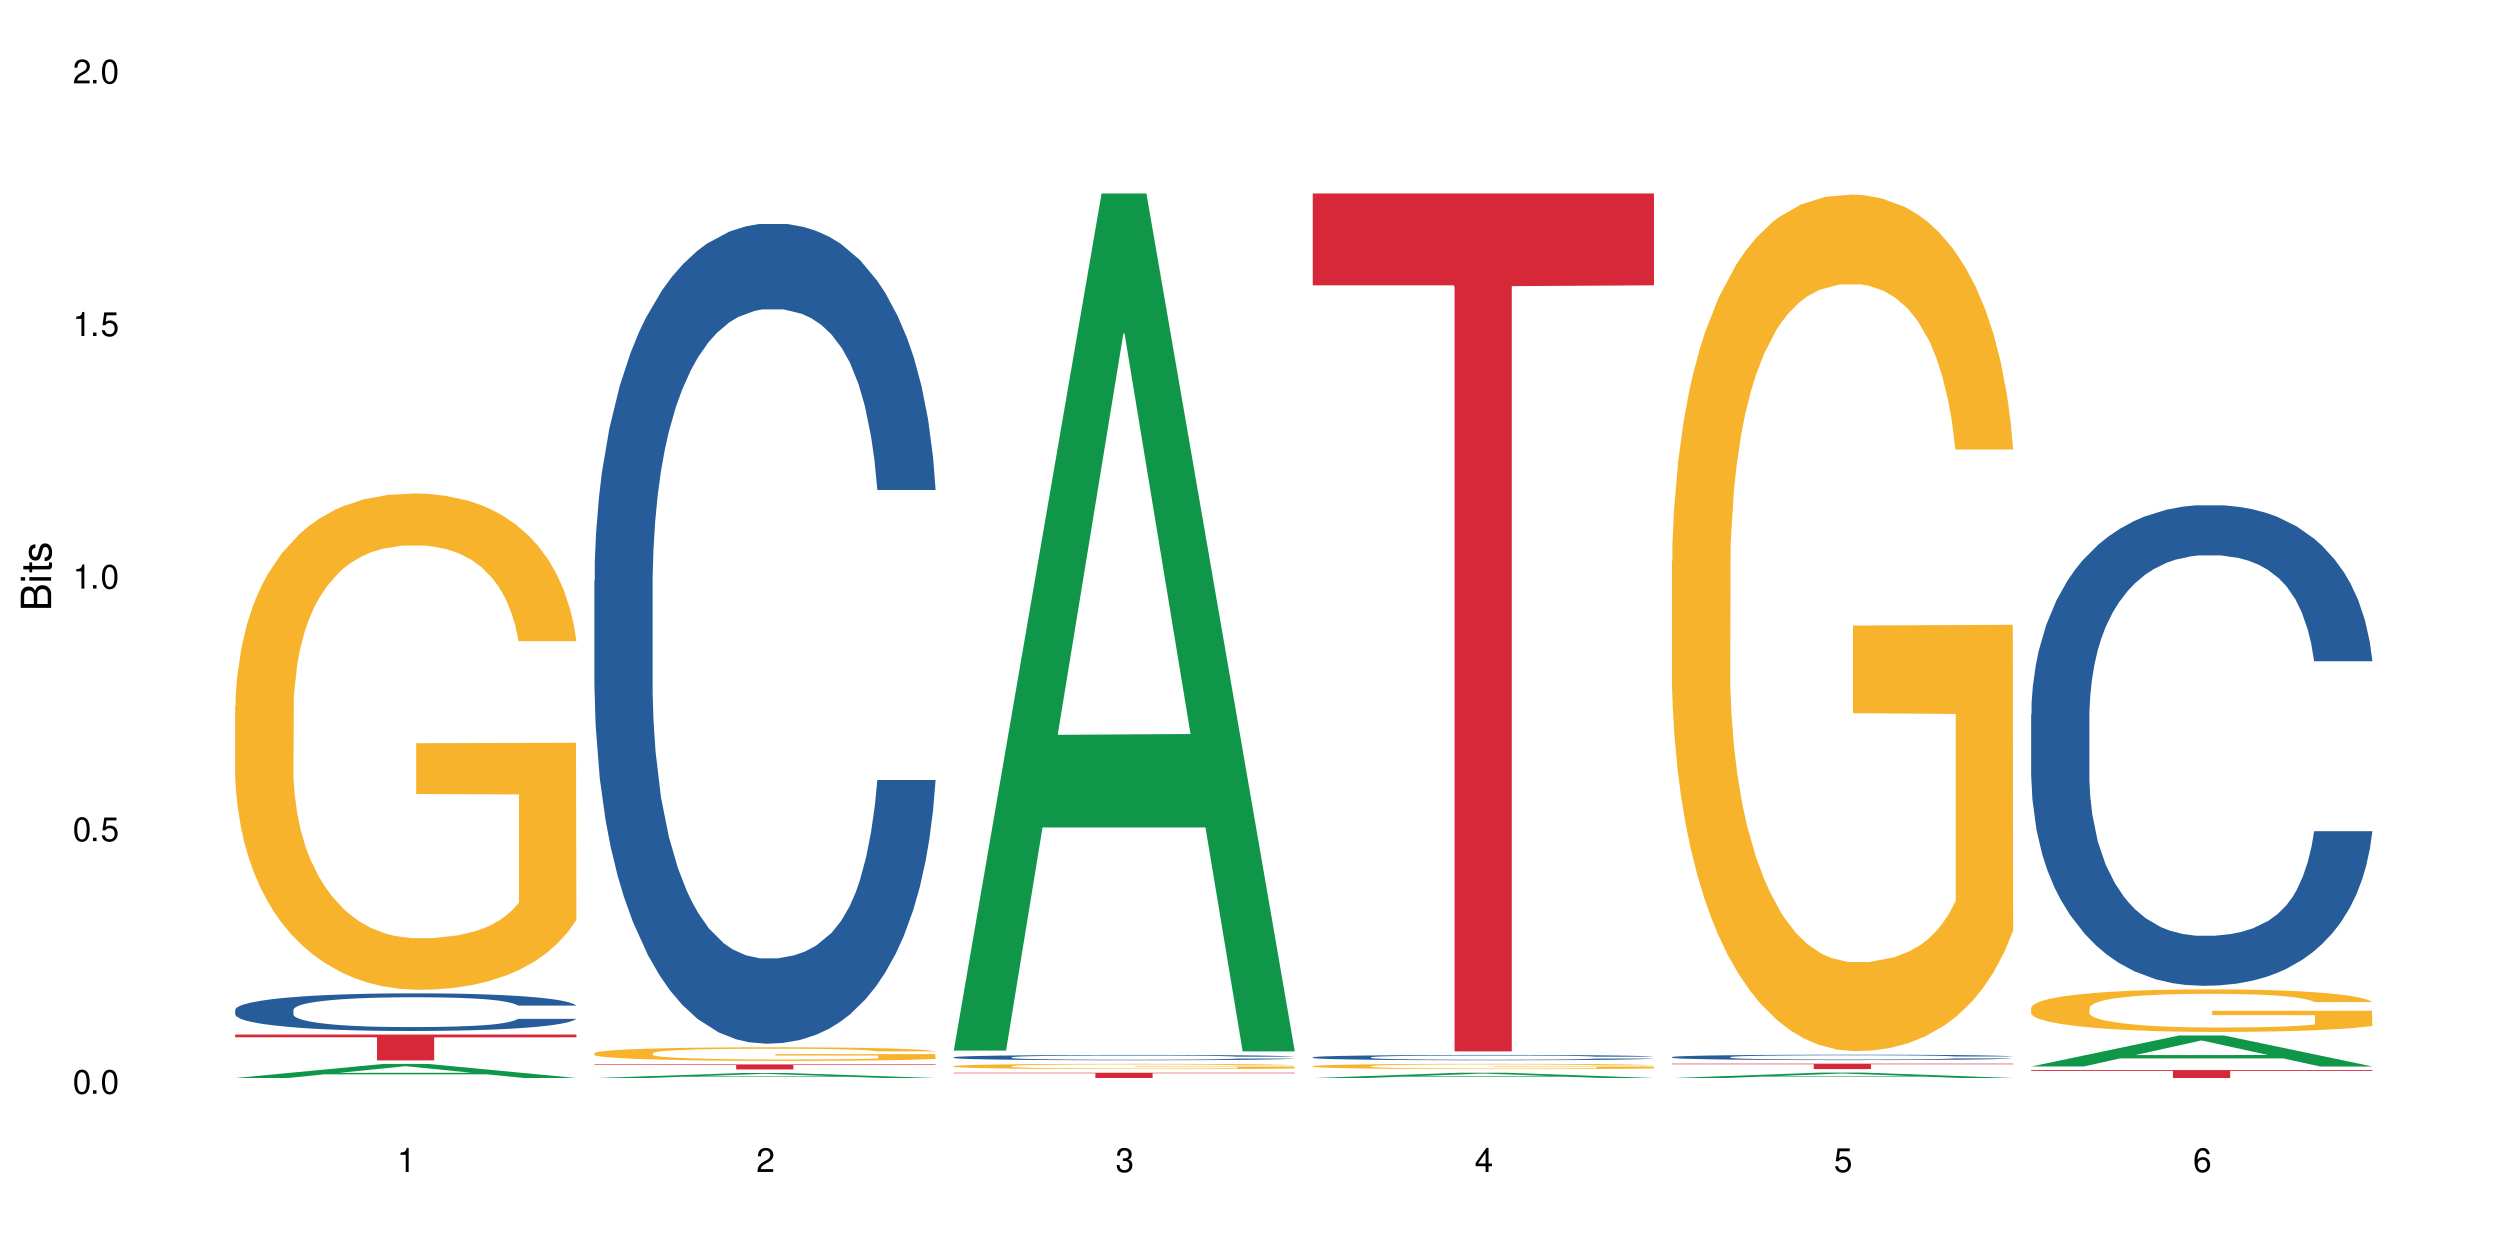 <?xml version="1.0" encoding="UTF-8"?>
<svg xmlns="http://www.w3.org/2000/svg" xmlns:xlink="http://www.w3.org/1999/xlink" width="720" height="360" viewBox="0 0 720 360">
<defs>
<g>
<g id="glyph-0-0">
</g>
<g id="glyph-0-1">
<path d="M 2.641 -6.938 C 2 -6.938 1.422 -6.656 1.078 -6.172 C 0.641 -5.562 0.406 -4.641 0.406 -3.359 C 0.406 -1.016 1.188 0.219 2.641 0.219 C 4.078 0.219 4.859 -1.016 4.859 -3.297 C 4.859 -4.641 4.656 -5.547 4.203 -6.172 C 3.844 -6.656 3.281 -6.938 2.641 -6.938 Z M 2.641 -6.188 C 3.547 -6.188 4 -5.25 4 -3.375 C 4 -1.406 3.562 -0.484 2.625 -0.484 C 1.734 -0.484 1.281 -1.438 1.281 -3.344 C 1.281 -5.25 1.734 -6.188 2.641 -6.188 Z M 2.641 -6.188 "/>
</g>
<g id="glyph-0-2">
<path d="M 1.828 -1 L 0.828 -1 L 0.828 0 L 1.828 0 Z M 1.828 -1 "/>
</g>
<g id="glyph-0-3">
<path d="M 4.562 -6.797 L 1.062 -6.797 L 0.547 -3.094 L 1.328 -3.094 C 1.719 -3.562 2.047 -3.734 2.578 -3.734 C 3.484 -3.734 4.062 -3.109 4.062 -2.094 C 4.062 -1.125 3.484 -0.531 2.578 -0.531 C 1.828 -0.531 1.375 -0.906 1.188 -1.672 L 0.328 -1.672 C 0.453 -1.109 0.547 -0.844 0.75 -0.594 C 1.125 -0.078 1.828 0.219 2.594 0.219 C 3.969 0.219 4.922 -0.781 4.922 -2.219 C 4.922 -3.562 4.031 -4.484 2.719 -4.484 C 2.25 -4.484 1.859 -4.359 1.469 -4.062 L 1.734 -5.969 L 4.562 -5.969 Z M 4.562 -6.797 "/>
</g>
<g id="glyph-0-4">
<path d="M 2.484 -4.938 L 2.484 0 L 3.328 0 L 3.328 -6.938 L 2.766 -6.938 C 2.469 -5.875 2.281 -5.734 0.984 -5.562 L 0.984 -4.938 Z M 2.484 -4.938 "/>
</g>
<g id="glyph-0-5">
<path d="M 4.859 -0.828 L 1.281 -0.828 C 1.359 -1.406 1.672 -1.781 2.5 -2.281 L 3.469 -2.828 C 4.406 -3.344 4.906 -4.062 4.906 -4.906 C 4.906 -5.484 4.672 -6.031 4.266 -6.406 C 3.859 -6.766 3.375 -6.938 2.719 -6.938 C 1.859 -6.938 1.219 -6.625 0.844 -6.031 C 0.609 -5.672 0.5 -5.234 0.484 -4.531 L 1.328 -4.531 C 1.359 -5.016 1.406 -5.281 1.531 -5.516 C 1.75 -5.938 2.188 -6.203 2.703 -6.203 C 3.469 -6.203 4.031 -5.641 4.031 -4.891 C 4.031 -4.344 3.719 -3.859 3.125 -3.516 L 2.234 -3 C 0.812 -2.172 0.406 -1.531 0.328 -0.016 L 4.859 -0.016 Z M 4.859 -0.828 "/>
</g>
<g id="glyph-0-6">
<path d="M 2.125 -3.188 L 2.578 -3.188 C 3.5 -3.188 3.984 -2.766 3.984 -1.922 C 3.984 -1.062 3.469 -0.531 2.594 -0.531 C 1.656 -0.531 1.203 -1 1.156 -2.016 L 0.312 -2.016 C 0.344 -1.453 0.438 -1.094 0.609 -0.781 C 0.953 -0.109 1.625 0.219 2.547 0.219 C 3.953 0.219 4.859 -0.625 4.859 -1.938 C 4.859 -2.828 4.516 -3.297 3.703 -3.594 C 4.344 -3.844 4.656 -4.328 4.656 -5.031 C 4.656 -6.219 3.875 -6.938 2.578 -6.938 C 1.203 -6.938 0.484 -6.172 0.453 -4.703 L 1.297 -4.703 C 1.312 -5.125 1.344 -5.359 1.453 -5.578 C 1.641 -5.969 2.062 -6.203 2.594 -6.203 C 3.344 -6.203 3.797 -5.75 3.797 -5 C 3.797 -4.516 3.609 -4.219 3.25 -4.047 C 3.016 -3.953 2.703 -3.922 2.125 -3.906 Z M 2.125 -3.188 "/>
</g>
<g id="glyph-0-7">
<path d="M 3.141 -1.672 L 3.141 0 L 3.984 0 L 3.984 -1.672 L 4.984 -1.672 L 4.984 -2.438 L 3.984 -2.438 L 3.984 -6.938 L 3.359 -6.938 L 0.266 -2.578 L 0.266 -1.672 Z M 3.141 -2.438 L 1 -2.438 L 3.141 -5.5 Z M 3.141 -2.438 "/>
</g>
<g id="glyph-0-8">
<path d="M 4.781 -5.125 C 4.609 -6.266 3.891 -6.938 2.844 -6.938 C 2.094 -6.938 1.422 -6.578 1.031 -5.953 C 0.594 -5.266 0.406 -4.422 0.406 -3.172 C 0.406 -2 0.578 -1.25 0.984 -0.641 C 1.359 -0.078 1.953 0.219 2.703 0.219 C 3.984 0.219 4.922 -0.75 4.922 -2.094 C 4.922 -3.375 4.062 -4.281 2.844 -4.281 C 2.172 -4.281 1.641 -4.031 1.281 -3.516 C 1.281 -5.234 1.828 -6.188 2.797 -6.188 C 3.391 -6.188 3.797 -5.797 3.938 -5.125 Z M 2.734 -3.531 C 3.547 -3.531 4.062 -2.953 4.062 -2.031 C 4.062 -1.156 3.484 -0.531 2.703 -0.531 C 1.922 -0.531 1.328 -1.188 1.328 -2.078 C 1.328 -2.938 1.906 -3.531 2.734 -3.531 Z M 2.734 -3.531 "/>
</g>
<g id="glyph-1-0">
</g>
<g id="glyph-1-1">
<path d="M 0 -0.953 L 0 -4.891 C 0 -5.719 -0.234 -6.344 -0.734 -6.797 C -1.188 -7.234 -1.812 -7.469 -2.5 -7.469 C -3.547 -7.469 -4.188 -7 -4.625 -5.875 C -4.984 -6.688 -5.625 -7.094 -6.531 -7.094 C -7.172 -7.094 -7.734 -6.859 -8.141 -6.391 C -8.562 -5.922 -8.75 -5.344 -8.75 -4.5 L -8.75 -0.953 Z M -4.984 -2.062 L -7.766 -2.062 L -7.766 -4.219 C -7.766 -4.844 -7.688 -5.203 -7.453 -5.5 C -7.219 -5.812 -6.859 -5.969 -6.375 -5.969 C -5.891 -5.969 -5.531 -5.812 -5.297 -5.5 C -5.062 -5.203 -4.984 -4.844 -4.984 -4.219 Z M -0.984 -2.062 L -4 -2.062 L -4 -4.781 C -4 -5.766 -3.438 -6.359 -2.484 -6.359 C -1.547 -6.359 -0.984 -5.766 -0.984 -4.781 Z M -0.984 -2.062 "/>
</g>
<g id="glyph-1-2">
<path d="M -6.281 -1.797 L -6.281 -0.797 L 0 -0.797 L 0 -1.797 Z M -8.75 -1.797 L -8.75 -0.797 L -7.484 -0.797 L -7.484 -1.797 Z M -8.75 -1.797 "/>
</g>
<g id="glyph-1-3">
<path d="M -6.281 -3.047 L -6.281 -2.016 L -8.016 -2.016 L -8.016 -1.016 L -6.281 -1.016 L -6.281 -0.172 L -5.469 -0.172 L -5.469 -1.016 L -0.719 -1.016 C -0.078 -1.016 0.281 -1.453 0.281 -2.234 C 0.281 -2.5 0.25 -2.719 0.188 -3.047 L -0.641 -3.047 C -0.609 -2.906 -0.594 -2.766 -0.594 -2.562 C -0.594 -2.141 -0.719 -2.016 -1.156 -2.016 L -5.469 -2.016 L -5.469 -3.047 Z M -6.281 -3.047 "/>
</g>
<g id="glyph-1-4">
<path d="M -4.531 -5.25 C -5.766 -5.25 -6.469 -4.422 -6.469 -2.969 C -6.469 -1.516 -5.719 -0.562 -4.547 -0.562 C -3.562 -0.562 -3.094 -1.062 -2.734 -2.562 L -2.516 -3.484 C -2.344 -4.188 -2.094 -4.469 -1.641 -4.469 C -1.047 -4.469 -0.641 -3.875 -0.641 -3 C -0.641 -2.453 -0.797 -2 -1.062 -1.75 C -1.25 -1.594 -1.422 -1.531 -1.875 -1.469 L -1.875 -0.406 C -0.422 -0.453 0.281 -1.266 0.281 -2.922 C 0.281 -4.5 -0.5 -5.516 -1.719 -5.516 C -2.656 -5.516 -3.172 -4.984 -3.469 -3.734 L -3.703 -2.766 C -3.891 -1.953 -4.156 -1.609 -4.594 -1.609 C -5.188 -1.609 -5.547 -2.125 -5.547 -2.938 C -5.547 -3.75 -5.203 -4.172 -4.531 -4.203 Z M -4.531 -5.25 "/>
</g>
</g>
</defs>
<rect x="-72" y="-36" width="864" height="432" fill="rgb(100%, 100%, 100%)" fill-opacity="1"/>
<path fill-rule="nonzero" fill="rgb(6.275%, 58.824%, 28.235%)" fill-opacity="1" d="M 67.73 310.469 L 67.836 310.465 L 110.359 306.414 L 123.273 306.414 L 166.008 310.473 L 150.992 310.473 L 140.281 309.414 L 93.352 309.414 L 82.852 310.469 L 67.73 310.469 L 97.863 308.977 L 135.977 308.973 L 116.973 307.078 L 116.766 307.074 L 116.555 307.086 L 97.758 308.973 L 97.863 308.977 Z M 67.73 310.469 "/>
<path fill-rule="nonzero" fill="rgb(14.51%, 36.078%, 60%)" fill-opacity="1" d="M 67.73 290.801 L 67.852 290.793 L 67.852 290.555 L 68.211 290.18 L 69.051 289.703 L 69.887 289.375 L 72.047 288.793 L 75.043 288.227 L 78.156 287.793 L 80.434 287.535 L 82.473 287.336 L 87.145 286.969 L 90.145 286.781 L 93.379 286.613 L 97.332 286.445 L 100.211 286.348 L 106.684 286.188 L 111.477 286.117 L 115.191 286.09 L 123.223 286.09 L 128.016 286.129 L 131.492 286.176 L 135.324 286.258 L 138.562 286.348 L 144.195 286.562 L 149.227 286.84 L 151.504 287 L 155.102 287.305 L 157.855 287.605 L 159.773 287.859 L 161.934 288.227 L 163.848 288.672 L 165.289 289.18 L 166.008 289.605 L 149.227 289.605 L 148.391 289.207 L 147.43 288.902 L 145.633 288.496 L 143.836 288.207 L 141.316 287.922 L 139.039 287.73 L 135.926 287.543 L 133.168 287.426 L 130.293 287.336 L 127.535 287.277 L 122.262 287.219 L 116.148 287.219 L 113.871 287.238 L 109.199 287.316 L 106.684 287.387 L 103.086 287.523 L 100.57 287.652 L 97.574 287.852 L 95.535 288.02 L 93.02 288.277 L 91.223 288.504 L 89.184 288.832 L 87.984 289.078 L 86.906 289.355 L 85.949 289.684 L 85.23 290.031 L 84.75 290.395 L 84.508 290.754 L 84.508 292.289 L 84.75 292.645 L 85.348 293.059 L 86.906 293.664 L 89.184 294.188 L 91.82 294.605 L 94.336 294.902 L 95.777 295.039 L 97.691 295.199 L 100.688 295.398 L 105.004 295.594 L 107.52 295.676 L 111.355 295.754 L 115.312 295.793 L 120.586 295.793 L 125.258 295.754 L 128.375 295.703 L 131.609 295.625 L 136.043 295.457 L 138.801 295.297 L 141.199 295.109 L 142.996 294.922 L 144.195 294.762 L 145.992 294.457 L 147.43 294.121 L 148.508 293.773 L 149.227 293.438 L 166.008 293.438 L 165.289 293.832 L 164.207 294.219 L 163.129 294.508 L 161.453 294.852 L 159.535 295.16 L 156.777 295.508 L 154.5 295.734 L 151.504 295.98 L 148.75 296.168 L 145.754 296.34 L 141.316 296.535 L 138.441 296.637 L 135.324 296.723 L 131.609 296.805 L 126.938 296.871 L 121.902 296.914 L 117.227 296.922 L 112.195 296.902 L 108.48 296.863 L 103.566 296.773 L 97.453 296.594 L 93.02 296.406 L 89.543 296.219 L 86.547 296.02 L 83.191 295.754 L 78.875 295.316 L 76.238 294.98 L 74.441 294.703 L 72.406 294.316 L 70.969 293.973 L 69.289 293.418 L 68.09 292.715 L 67.73 292.168 Z M 67.73 290.801 "/>
<path fill-rule="nonzero" fill="rgb(96.863%, 70.196%, 16.863%)" fill-opacity="1" d="M 67.73 203.34 L 67.852 203.207 L 67.852 200.598 L 68.332 194.723 L 69.527 186.629 L 71.086 179.969 L 72.766 174.75 L 73.844 172.008 L 75.641 168.09 L 77.199 165.219 L 81.152 159.344 L 86.188 153.859 L 88.945 151.512 L 92.059 149.289 L 96.496 146.809 L 98.531 145.895 L 104.766 143.809 L 111.836 142.5 L 119.625 142.109 L 123.223 142.242 L 128.133 142.762 L 134.848 144.199 L 138.68 145.504 L 141.676 146.809 L 144.793 148.508 L 148.629 151.117 L 152.223 154.25 L 155.102 157.383 L 157.977 161.301 L 160.375 165.48 L 162.41 170.047 L 164.207 175.531 L 165.289 180.102 L 166.008 184.672 L 149.348 184.672 L 148.391 180.102 L 147.309 176.574 L 145.512 172.27 L 143.715 169.133 L 141.918 166.652 L 138.562 163.258 L 135.684 161.172 L 132.09 159.344 L 128.613 158.168 L 124.66 157.383 L 122.262 157.125 L 115.91 157.125 L 110.156 158.039 L 106.801 159.082 L 104.406 160.125 L 101.047 162.086 L 99.012 163.652 L 97.812 164.695 L 94.219 168.742 L 91.82 172.398 L 90.504 174.879 L 88.824 178.797 L 87.625 182.32 L 86.309 187.543 L 85.59 191.457 L 84.629 200.336 L 84.508 223.836 L 84.871 228.797 L 85.59 234.148 L 86.547 238.848 L 87.984 243.812 L 89.422 247.598 L 91.941 252.688 L 94.098 256.082 L 95.777 258.301 L 99.012 261.828 L 100.328 263 L 103.445 265.352 L 106.684 267.18 L 110.637 268.746 L 113.633 269.531 L 118.426 270.184 L 124.539 270.184 L 131.73 269.398 L 136.285 268.355 L 139.398 267.309 L 141.438 266.395 L 143.953 264.961 L 145.754 263.656 L 147.43 262.219 L 149.469 260 L 149.469 228.797 L 119.863 228.668 L 119.863 214.043 L 165.887 213.914 L 166.008 264.961 L 163.488 268.484 L 160.375 271.879 L 157.379 274.492 L 154.262 276.711 L 149.828 279.191 L 146.23 280.758 L 140.719 282.586 L 135.684 283.758 L 130.41 284.543 L 125.738 284.934 L 120.223 285.066 L 115.312 284.805 L 110.039 284.02 L 105.844 282.977 L 102.008 281.672 L 98.172 279.973 L 93.379 277.23 L 90.262 275.012 L 87.027 272.27 L 83.789 269.008 L 80.914 265.48 L 78.996 262.742 L 77.078 259.609 L 75.043 255.691 L 73.125 251.254 L 71.688 247.203 L 70.367 242.637 L 69.41 238.328 L 68.449 232.453 L 67.969 227.754 L 67.73 223.707 Z M 67.73 203.34 "/>
<path fill-rule="nonzero" fill="rgb(83.922%, 15.686%, 22.353%)" fill-opacity="1" d="M 67.73 297.945 L 166.008 297.945 L 166.008 298.742 L 125.047 298.75 L 125.047 305.391 L 108.57 305.391 L 108.57 298.758 L 108.332 298.742 L 67.73 298.742 Z M 67.73 297.945 "/>
<path fill-rule="nonzero" fill="rgb(6.275%, 58.824%, 28.235%)" fill-opacity="1" d="M 171.18 310.473 L 171.285 310.469 L 213.809 309.027 L 226.723 309.027 L 269.453 310.473 L 254.441 310.473 L 243.73 310.094 L 196.797 310.094 L 186.297 310.473 L 171.18 310.473 L 201.312 309.938 L 239.426 309.938 L 220.422 309.262 L 220.211 309.262 L 220 309.266 L 201.207 309.938 L 201.312 309.938 Z M 171.18 310.473 "/>
<path fill-rule="nonzero" fill="rgb(14.51%, 36.078%, 60%)" fill-opacity="1" d="M 171.18 167.227 L 171.297 167.012 L 171.297 161.832 L 171.66 153.633 L 172.496 143.273 L 173.336 136.152 L 175.492 123.418 L 178.488 111.117 L 181.605 101.625 L 183.883 96.012 L 185.922 91.695 L 190.594 83.711 L 193.59 79.609 L 196.828 75.941 L 200.781 72.273 L 203.656 70.117 L 210.129 66.664 L 214.922 65.152 L 218.641 64.504 L 226.668 64.504 L 231.461 65.367 L 234.938 66.449 L 238.773 68.172 L 242.008 70.117 L 247.641 74.863 L 252.676 80.906 L 254.953 84.359 L 258.547 91.051 L 261.305 97.523 L 263.223 103.133 L 265.379 111.117 L 267.297 120.828 L 268.734 131.836 L 269.453 141.113 L 252.676 141.113 L 251.836 132.484 L 250.879 125.793 L 249.082 116.945 L 247.281 110.688 L 244.766 104.43 L 242.488 100.328 L 239.371 96.227 L 236.617 93.637 L 233.738 91.695 L 230.984 90.402 L 225.711 89.105 L 219.598 89.105 L 217.32 89.539 L 212.645 91.266 L 210.129 92.773 L 206.535 95.797 L 204.016 98.602 L 201.02 102.918 L 198.984 106.586 L 196.469 112.199 L 194.668 117.16 L 192.633 124.281 L 191.434 129.676 L 190.355 135.719 L 189.395 142.84 L 188.676 150.395 L 188.199 158.379 L 187.957 166.148 L 187.957 199.598 L 188.199 207.367 L 188.797 216.43 L 190.355 229.594 L 192.633 241.031 L 195.27 250.094 L 197.785 256.57 L 199.223 259.59 L 201.141 263.043 L 204.137 267.359 L 208.453 271.676 L 210.969 273.402 L 214.805 275.129 L 218.758 275.992 L 224.031 275.992 L 228.707 275.129 L 231.82 274.051 L 235.059 272.324 L 239.492 268.656 L 242.25 265.203 L 244.645 261.102 L 246.445 257 L 247.641 253.547 L 249.441 246.859 L 250.879 239.52 L 251.957 231.969 L 252.676 224.633 L 269.453 224.633 L 268.734 233.262 L 267.656 241.68 L 266.578 247.938 L 264.898 255.492 L 262.984 262.18 L 260.227 269.734 L 257.949 274.695 L 254.953 280.094 L 252.195 284.191 L 249.199 287.859 L 244.766 292.176 L 241.891 294.336 L 238.773 296.277 L 235.059 298.004 L 230.383 299.516 L 225.352 300.379 L 220.676 300.594 L 215.645 300.16 L 211.926 299.297 L 207.012 297.355 L 200.902 293.473 L 196.469 289.371 L 192.992 285.273 L 189.996 280.957 L 186.641 275.129 L 182.324 265.633 L 179.688 258.297 L 177.891 252.254 L 175.852 243.836 L 174.414 236.285 L 172.738 224.199 L 171.539 208.879 L 171.18 197.008 Z M 171.18 167.227 "/>
<path fill-rule="nonzero" fill="rgb(96.863%, 70.196%, 16.863%)" fill-opacity="1" d="M 171.18 303.293 L 171.297 303.289 L 171.297 303.219 L 171.777 303.059 L 172.977 302.836 L 174.535 302.652 L 176.211 302.512 L 177.293 302.438 L 179.09 302.328 L 180.648 302.25 L 184.602 302.09 L 189.637 301.938 L 192.391 301.875 L 195.508 301.812 L 199.941 301.746 L 201.98 301.719 L 208.211 301.664 L 215.281 301.629 L 223.074 301.617 L 226.668 301.621 L 231.582 301.633 L 238.293 301.676 L 242.129 301.711 L 245.125 301.746 L 248.242 301.793 L 252.078 301.863 L 255.672 301.949 L 258.547 302.035 L 261.426 302.141 L 263.82 302.258 L 265.859 302.383 L 267.656 302.531 L 268.734 302.656 L 269.453 302.781 L 252.797 302.781 L 251.836 302.656 L 250.758 302.562 L 248.961 302.441 L 247.164 302.355 L 245.363 302.289 L 242.008 302.195 L 239.133 302.141 L 235.539 302.09 L 232.062 302.055 L 228.105 302.035 L 225.711 302.027 L 219.359 302.027 L 213.605 302.055 L 210.25 302.082 L 207.852 302.109 L 204.496 302.164 L 202.461 302.207 L 201.262 302.234 L 197.664 302.348 L 195.27 302.445 L 193.949 302.516 L 192.273 302.621 L 191.074 302.719 L 189.754 302.863 L 189.035 302.969 L 188.078 303.211 L 187.957 303.855 L 188.316 303.992 L 189.035 304.137 L 189.996 304.266 L 191.434 304.402 L 192.871 304.508 L 195.387 304.645 L 197.547 304.738 L 199.223 304.801 L 202.461 304.898 L 203.777 304.93 L 206.895 304.992 L 210.129 305.043 L 214.086 305.086 L 217.082 305.109 L 221.875 305.125 L 227.988 305.125 L 235.18 305.105 L 239.73 305.074 L 242.848 305.047 L 244.887 305.023 L 247.402 304.984 L 249.199 304.945 L 250.879 304.906 L 252.914 304.848 L 252.914 303.992 L 223.312 303.988 L 223.312 303.586 L 269.336 303.582 L 269.453 304.984 L 266.938 305.078 L 263.82 305.172 L 260.824 305.242 L 257.711 305.305 L 253.273 305.371 L 249.68 305.414 L 244.168 305.465 L 239.133 305.496 L 233.859 305.52 L 229.184 305.531 L 223.672 305.535 L 218.758 305.527 L 213.484 305.504 L 209.289 305.477 L 205.457 305.441 L 201.621 305.395 L 196.828 305.32 L 193.711 305.258 L 190.473 305.184 L 187.238 305.094 L 184.363 304.996 L 182.445 304.922 L 180.527 304.836 L 178.488 304.73 L 176.57 304.605 L 175.133 304.496 L 173.816 304.371 L 172.855 304.254 L 171.898 304.094 L 171.418 303.965 L 171.18 303.852 Z M 171.18 303.293 "/>
<path fill-rule="nonzero" fill="rgb(83.922%, 15.686%, 22.353%)" fill-opacity="1" d="M 171.18 306.555 L 269.453 306.555 L 269.453 306.711 L 228.496 306.711 L 228.496 308.004 L 212.02 308.004 L 212.02 306.715 L 211.777 306.711 L 171.18 306.711 Z M 171.18 306.555 "/>
<path fill-rule="nonzero" fill="rgb(6.275%, 58.824%, 28.235%)" fill-opacity="1" d="M 274.629 302.566 L 274.73 302.336 L 317.254 55.727 L 330.168 55.727 L 372.902 302.801 L 357.887 302.801 L 347.18 238.305 L 300.246 238.305 L 289.746 302.566 L 274.629 302.566 L 304.762 211.625 L 342.875 211.395 L 323.871 96.094 L 323.66 95.859 L 323.449 96.555 L 304.656 211.395 L 304.762 211.625 Z M 274.629 302.566 "/>
<path fill-rule="nonzero" fill="rgb(14.51%, 36.078%, 60%)" fill-opacity="1" d="M 274.629 304.492 L 274.746 304.488 L 274.746 304.457 L 275.105 304.402 L 275.945 304.336 L 276.785 304.289 L 278.941 304.207 L 281.938 304.125 L 285.055 304.066 L 287.332 304.027 L 289.367 304 L 294.043 303.949 L 297.039 303.922 L 300.273 303.898 L 304.23 303.875 L 307.105 303.859 L 313.578 303.836 L 318.371 303.828 L 322.086 303.824 L 330.117 303.824 L 334.91 303.828 L 338.387 303.836 L 342.223 303.848 L 345.457 303.859 L 351.09 303.891 L 356.125 303.93 L 358.402 303.953 L 361.996 303.996 L 364.754 304.039 L 366.672 304.074 L 368.828 304.125 L 370.746 304.188 L 372.184 304.262 L 372.902 304.32 L 356.125 304.32 L 355.285 304.266 L 354.324 304.223 L 352.527 304.164 L 350.73 304.125 L 348.215 304.082 L 345.938 304.055 L 342.82 304.031 L 340.062 304.012 L 337.188 304 L 334.43 303.992 L 329.156 303.984 L 320.77 303.984 L 316.094 303.996 L 313.578 304.008 L 309.98 304.027 L 307.465 304.043 L 304.469 304.074 L 302.434 304.098 L 299.914 304.133 L 298.117 304.164 L 296.078 304.211 L 294.883 304.246 L 293.801 304.285 L 292.844 304.332 L 292.125 304.383 L 291.645 304.434 L 291.406 304.484 L 291.406 304.703 L 291.645 304.75 L 292.246 304.812 L 293.801 304.895 L 296.078 304.969 L 298.715 305.031 L 301.234 305.07 L 302.672 305.09 L 304.59 305.113 L 307.586 305.141 L 311.898 305.168 L 314.418 305.18 L 318.25 305.191 L 322.207 305.199 L 327.48 305.199 L 332.152 305.191 L 335.27 305.184 L 338.508 305.176 L 342.941 305.148 L 345.695 305.129 L 348.094 305.102 L 349.891 305.074 L 351.09 305.051 L 352.887 305.008 L 354.324 304.961 L 355.406 304.91 L 356.125 304.863 L 372.902 304.863 L 372.184 304.922 L 371.105 304.977 L 370.027 305.016 L 368.348 305.066 L 366.43 305.109 L 363.676 305.156 L 361.398 305.191 L 358.402 305.223 L 355.645 305.25 L 352.648 305.273 L 348.215 305.305 L 345.336 305.316 L 342.223 305.328 L 338.508 305.34 L 333.832 305.352 L 328.797 305.355 L 324.125 305.359 L 319.09 305.355 L 315.375 305.348 L 310.461 305.336 L 304.348 305.312 L 299.914 305.285 L 296.438 305.258 L 293.441 305.23 L 290.086 305.191 L 285.773 305.129 L 283.137 305.082 L 281.34 305.043 L 279.301 304.988 L 277.863 304.941 L 276.184 304.859 L 274.988 304.762 L 274.629 304.684 Z M 274.629 304.492 "/>
<path fill-rule="nonzero" fill="rgb(96.863%, 70.196%, 16.863%)" fill-opacity="1" d="M 274.629 307.039 L 274.746 307.035 L 274.746 307.008 L 275.227 306.945 L 276.426 306.859 L 277.984 306.789 L 279.66 306.73 L 280.738 306.703 L 282.535 306.66 L 284.094 306.629 L 288.051 306.566 L 293.082 306.508 L 295.84 306.48 L 298.957 306.457 L 303.391 306.43 L 305.43 306.422 L 311.66 306.398 L 318.73 306.387 L 326.52 306.383 L 330.117 306.383 L 335.031 306.387 L 341.742 306.402 L 345.578 306.418 L 348.574 306.43 L 351.688 306.449 L 355.523 306.477 L 359.121 306.512 L 361.996 306.543 L 364.871 306.586 L 367.27 306.633 L 369.309 306.68 L 371.105 306.738 L 372.184 306.789 L 372.902 306.836 L 356.242 306.836 L 355.285 306.789 L 354.207 306.75 L 352.41 306.703 L 350.609 306.672 L 348.812 306.645 L 345.457 306.609 L 342.582 306.586 L 338.984 306.566 L 335.512 306.555 L 331.555 306.543 L 322.805 306.543 L 317.055 306.551 L 313.699 306.562 L 311.301 306.574 L 307.945 306.594 L 305.906 306.613 L 304.707 306.625 L 301.113 306.668 L 298.715 306.707 L 297.398 306.734 L 295.719 306.773 L 294.523 306.812 L 293.203 306.867 L 292.484 306.91 L 291.527 307.008 L 291.406 307.258 L 291.766 307.312 L 292.484 307.367 L 293.441 307.418 L 294.883 307.473 L 296.32 307.512 L 298.836 307.566 L 300.992 307.605 L 302.672 307.629 L 305.906 307.668 L 307.227 307.68 L 310.34 307.703 L 313.578 307.723 L 317.531 307.742 L 320.527 307.75 L 325.324 307.754 L 331.434 307.754 L 338.625 307.746 L 343.18 307.734 L 346.297 307.727 L 348.332 307.715 L 350.852 307.699 L 352.648 307.688 L 354.324 307.672 L 356.363 307.645 L 356.363 307.312 L 326.762 307.309 L 326.762 307.152 L 372.781 307.152 L 372.902 307.699 L 370.387 307.738 L 367.27 307.773 L 364.273 307.801 L 361.156 307.824 L 356.723 307.852 L 353.129 307.871 L 347.613 307.891 L 342.582 307.902 L 337.309 307.91 L 332.633 307.914 L 322.207 307.914 L 316.934 307.906 L 312.738 307.895 L 308.902 307.879 L 305.07 307.859 L 300.273 307.832 L 297.16 307.809 L 293.922 307.777 L 290.688 307.742 L 287.809 307.707 L 285.895 307.676 L 283.977 307.641 L 281.938 307.602 L 280.02 307.551 L 278.582 307.508 L 277.262 307.461 L 276.305 307.414 L 275.348 307.352 L 274.867 307.301 L 274.629 307.258 Z M 274.629 307.039 "/>
<path fill-rule="nonzero" fill="rgb(83.922%, 15.686%, 22.353%)" fill-opacity="1" d="M 274.629 308.938 L 372.902 308.938 L 372.902 309.102 L 331.945 309.105 L 331.945 310.473 L 315.465 310.473 L 315.465 309.105 L 315.227 309.102 L 274.629 309.102 Z M 274.629 308.938 "/>
<path fill-rule="nonzero" fill="rgb(6.275%, 58.824%, 28.235%)" fill-opacity="1" d="M 378.074 310.473 L 378.18 310.469 L 420.703 308.938 L 433.617 308.938 L 476.352 310.473 L 461.336 310.473 L 450.625 310.074 L 403.695 310.074 L 393.195 310.473 L 378.074 310.473 L 408.207 309.906 L 446.32 309.906 L 427.316 309.188 L 427.109 309.188 L 426.898 309.191 L 408.105 309.906 L 408.207 309.906 Z M 378.074 310.473 "/>
<path fill-rule="nonzero" fill="rgb(14.51%, 36.078%, 60%)" fill-opacity="1" d="M 378.074 304.492 L 378.195 304.488 L 378.195 304.457 L 378.555 304.402 L 379.395 304.336 L 380.23 304.289 L 382.391 304.207 L 385.387 304.125 L 388.5 304.066 L 390.777 304.027 L 392.816 304 L 397.492 303.949 L 400.488 303.922 L 403.723 303.898 L 407.676 303.875 L 410.555 303.859 L 417.027 303.836 L 421.82 303.828 L 425.535 303.824 L 433.566 303.824 L 438.359 303.828 L 441.836 303.836 L 445.668 303.848 L 448.906 303.859 L 454.539 303.891 L 459.57 303.93 L 461.848 303.953 L 465.445 303.996 L 468.199 304.039 L 470.117 304.074 L 472.277 304.125 L 474.191 304.188 L 475.633 304.262 L 476.352 304.32 L 459.57 304.32 L 458.734 304.266 L 457.773 304.223 L 455.977 304.164 L 454.18 304.125 L 451.66 304.082 L 449.383 304.055 L 446.27 304.031 L 443.512 304.012 L 440.637 304 L 437.879 303.992 L 432.605 303.984 L 424.215 303.984 L 419.543 303.996 L 417.027 304.008 L 413.43 304.027 L 410.914 304.043 L 407.918 304.074 L 405.879 304.098 L 403.363 304.133 L 401.566 304.164 L 399.527 304.211 L 398.328 304.246 L 397.25 304.285 L 396.293 304.332 L 395.574 304.383 L 395.094 304.434 L 394.855 304.484 L 394.855 304.703 L 395.094 304.75 L 395.691 304.812 L 397.25 304.895 L 399.527 304.969 L 402.164 305.031 L 404.68 305.07 L 406.121 305.09 L 408.035 305.113 L 411.035 305.141 L 415.348 305.168 L 417.863 305.18 L 421.699 305.191 L 425.656 305.199 L 430.93 305.199 L 435.602 305.191 L 438.719 305.184 L 441.953 305.176 L 446.387 305.148 L 449.145 305.129 L 451.543 305.102 L 453.34 305.074 L 454.539 305.051 L 456.336 305.008 L 457.773 304.961 L 458.852 304.91 L 459.57 304.863 L 476.352 304.863 L 475.633 304.922 L 474.555 304.977 L 473.473 305.016 L 471.797 305.066 L 469.879 305.109 L 467.121 305.156 L 464.844 305.191 L 461.848 305.223 L 459.094 305.25 L 456.098 305.273 L 451.66 305.305 L 448.785 305.316 L 445.668 305.328 L 441.953 305.34 L 437.281 305.352 L 432.246 305.355 L 427.574 305.359 L 422.539 305.355 L 418.824 305.348 L 413.91 305.336 L 407.797 305.312 L 403.363 305.285 L 399.887 305.258 L 396.891 305.23 L 393.535 305.191 L 389.223 305.129 L 386.586 305.082 L 384.785 305.043 L 382.75 304.988 L 381.312 304.941 L 379.633 304.859 L 378.434 304.762 L 378.074 304.684 Z M 378.074 304.492 "/>
<path fill-rule="nonzero" fill="rgb(96.863%, 70.196%, 16.863%)" fill-opacity="1" d="M 378.074 307.039 L 378.195 307.035 L 378.195 307.008 L 378.676 306.945 L 379.871 306.859 L 381.43 306.789 L 383.109 306.73 L 384.188 306.703 L 385.984 306.66 L 387.543 306.629 L 391.496 306.566 L 396.531 306.508 L 399.289 306.48 L 402.402 306.457 L 406.84 306.43 L 408.875 306.422 L 415.109 306.398 L 422.18 306.387 L 429.969 306.383 L 433.566 306.383 L 438.48 306.387 L 445.191 306.402 L 449.023 306.418 L 452.02 306.43 L 455.137 306.449 L 458.973 306.477 L 462.566 306.512 L 465.445 306.543 L 468.32 306.586 L 470.719 306.633 L 472.754 306.68 L 474.555 306.738 L 475.633 306.789 L 476.352 306.836 L 459.691 306.836 L 458.734 306.789 L 457.652 306.75 L 455.855 306.703 L 454.059 306.672 L 452.262 306.645 L 448.906 306.609 L 446.027 306.586 L 442.434 306.566 L 438.957 306.555 L 435.004 306.543 L 426.254 306.543 L 420.5 306.551 L 417.145 306.562 L 414.75 306.574 L 411.395 306.594 L 409.355 306.613 L 408.156 306.625 L 404.562 306.668 L 402.164 306.707 L 400.848 306.734 L 399.168 306.773 L 397.969 306.812 L 396.652 306.867 L 395.934 306.91 L 394.973 307.008 L 394.855 307.258 L 395.215 307.312 L 395.934 307.367 L 396.891 307.418 L 398.328 307.473 L 399.766 307.512 L 402.285 307.566 L 404.441 307.605 L 406.121 307.629 L 409.355 307.668 L 410.672 307.68 L 413.789 307.703 L 417.027 307.723 L 420.98 307.742 L 423.977 307.75 L 428.77 307.754 L 434.883 307.754 L 442.074 307.746 L 446.629 307.734 L 449.746 307.727 L 451.781 307.715 L 454.297 307.699 L 456.098 307.688 L 457.773 307.672 L 459.812 307.645 L 459.812 307.312 L 430.211 307.309 L 430.211 307.152 L 476.23 307.152 L 476.352 307.699 L 473.832 307.738 L 470.719 307.773 L 467.723 307.801 L 464.605 307.824 L 460.172 307.852 L 456.574 307.871 L 451.062 307.891 L 446.027 307.902 L 440.754 307.91 L 436.082 307.914 L 425.656 307.914 L 420.383 307.906 L 416.188 307.895 L 412.352 307.879 L 408.516 307.859 L 403.723 307.832 L 400.605 307.809 L 397.371 307.777 L 394.133 307.742 L 391.258 307.707 L 389.34 307.676 L 387.422 307.641 L 385.387 307.602 L 383.469 307.551 L 382.031 307.508 L 380.711 307.461 L 379.754 307.414 L 378.793 307.352 L 378.316 307.301 L 378.074 307.258 Z M 378.074 307.039 "/>
<path fill-rule="nonzero" fill="rgb(83.922%, 15.686%, 22.353%)" fill-opacity="1" d="M 378.074 55.727 L 476.352 55.727 L 476.352 82.172 L 435.391 82.406 L 435.391 302.801 L 418.914 302.801 L 418.914 82.637 L 418.676 82.172 L 378.074 82.172 Z M 378.074 55.727 "/>
<path fill-rule="nonzero" fill="rgb(6.275%, 58.824%, 28.235%)" fill-opacity="1" d="M 481.523 310.473 L 481.629 310.469 L 524.152 308.914 L 537.066 308.914 L 579.797 310.473 L 564.785 310.473 L 554.074 310.066 L 507.141 310.066 L 496.641 310.473 L 481.523 310.473 L 511.656 309.898 L 549.77 309.898 L 530.766 309.172 L 530.555 309.168 L 530.348 309.172 L 511.551 309.898 L 511.656 309.898 Z M 481.523 310.473 "/>
<path fill-rule="nonzero" fill="rgb(14.51%, 36.078%, 60%)" fill-opacity="1" d="M 481.523 304.434 L 481.645 304.43 L 481.645 304.398 L 482.004 304.344 L 482.84 304.273 L 483.68 304.227 L 485.836 304.145 L 488.832 304.062 L 491.949 304 L 494.227 303.961 L 496.266 303.934 L 500.938 303.883 L 503.934 303.855 L 507.172 303.828 L 511.125 303.805 L 514 303.793 L 520.473 303.77 L 525.27 303.758 L 528.984 303.754 L 537.012 303.754 L 541.809 303.762 L 545.281 303.766 L 549.117 303.777 L 552.352 303.793 L 557.984 303.824 L 563.02 303.863 L 565.297 303.887 L 568.891 303.93 L 571.648 303.973 L 573.566 304.008 L 575.723 304.062 L 577.641 304.125 L 579.078 304.199 L 579.797 304.262 L 563.02 304.262 L 562.18 304.203 L 561.223 304.16 L 559.426 304.102 L 557.625 304.059 L 555.109 304.02 L 552.832 303.992 L 549.715 303.965 L 546.961 303.945 L 544.082 303.934 L 541.328 303.926 L 536.055 303.918 L 527.664 303.918 L 522.992 303.93 L 520.473 303.941 L 516.879 303.961 L 514.363 303.98 L 511.367 304.008 L 509.328 304.031 L 506.812 304.07 L 505.012 304.102 L 502.977 304.148 L 501.777 304.184 L 500.699 304.223 L 499.738 304.27 L 499.02 304.32 L 498.543 304.375 L 498.301 304.426 L 498.301 304.645 L 498.543 304.695 L 499.141 304.758 L 500.699 304.844 L 502.977 304.918 L 505.613 304.98 L 508.129 305.023 L 509.566 305.043 L 511.484 305.062 L 514.48 305.094 L 518.797 305.121 L 521.312 305.133 L 525.148 305.145 L 529.102 305.148 L 534.375 305.148 L 539.051 305.145 L 542.168 305.137 L 545.402 305.125 L 549.836 305.102 L 552.594 305.078 L 554.988 305.051 L 556.789 305.023 L 557.984 305 L 559.785 304.957 L 561.223 304.91 L 562.301 304.859 L 563.02 304.812 L 579.797 304.812 L 579.078 304.867 L 578 304.922 L 576.922 304.965 L 575.246 305.016 L 573.328 305.059 L 570.57 305.109 L 568.293 305.141 L 565.297 305.176 L 562.539 305.203 L 559.543 305.227 L 555.109 305.258 L 552.234 305.27 L 549.117 305.285 L 545.402 305.293 L 540.727 305.305 L 535.695 305.312 L 531.02 305.312 L 525.988 305.309 L 522.27 305.305 L 517.359 305.289 L 511.246 305.266 L 506.812 305.238 L 503.336 305.211 L 500.34 305.184 L 496.984 305.145 L 492.668 305.082 L 490.031 305.031 L 488.234 304.992 L 486.195 304.938 L 484.758 304.887 L 483.082 304.809 L 481.883 304.707 L 481.523 304.629 Z M 481.523 304.434 "/>
<path fill-rule="nonzero" fill="rgb(96.863%, 70.196%, 16.863%)" fill-opacity="1" d="M 481.523 161.688 L 481.645 161.461 L 481.645 156.953 L 482.121 146.816 L 483.32 132.848 L 484.879 121.355 L 486.555 112.344 L 487.637 107.613 L 489.434 100.852 L 490.992 95.895 L 494.945 85.758 L 499.98 76.293 L 502.734 72.238 L 505.852 68.406 L 510.285 64.125 L 512.324 62.551 L 518.555 58.945 L 525.629 56.691 L 533.418 56.016 L 537.012 56.242 L 541.926 57.141 L 548.637 59.621 L 552.473 61.875 L 555.469 64.125 L 558.586 67.055 L 562.422 71.562 L 566.016 76.969 L 568.891 82.375 L 571.77 89.137 L 574.164 96.348 L 576.203 104.23 L 578 113.695 L 579.078 121.582 L 579.797 129.469 L 563.141 129.469 L 562.18 121.582 L 561.102 115.496 L 559.305 108.062 L 557.508 102.656 L 555.711 98.375 L 552.352 92.516 L 549.477 88.91 L 545.883 85.758 L 542.406 83.73 L 538.449 82.375 L 536.055 81.926 L 529.703 81.926 L 523.949 83.504 L 520.594 85.305 L 518.195 87.109 L 514.84 90.488 L 512.805 93.191 L 511.605 94.996 L 508.008 101.98 L 505.613 108.289 L 504.293 112.57 L 502.617 119.328 L 501.418 125.41 L 500.098 134.426 L 499.379 141.184 L 498.422 156.504 L 498.301 197.059 L 498.66 205.621 L 499.379 214.859 L 500.34 222.973 L 501.777 231.531 L 503.215 238.066 L 505.73 246.855 L 507.891 252.711 L 509.566 256.543 L 512.805 262.625 L 514.121 264.652 L 517.238 268.711 L 520.473 271.863 L 524.43 274.566 L 527.426 275.918 L 532.219 277.047 L 538.332 277.047 L 545.523 275.695 L 550.078 273.891 L 553.191 272.09 L 555.23 270.512 L 557.746 268.035 L 559.543 265.781 L 561.223 263.301 L 563.258 259.473 L 563.258 205.621 L 533.656 205.398 L 533.656 180.16 L 579.68 179.938 L 579.797 268.035 L 577.281 274.117 L 574.164 279.977 L 571.168 284.48 L 568.055 288.312 L 563.617 292.594 L 560.023 295.297 L 554.512 298.449 L 549.477 300.477 L 544.203 301.832 L 539.531 302.508 L 534.016 302.73 L 529.102 302.281 L 523.828 300.93 L 519.637 299.125 L 515.801 296.875 L 511.965 293.945 L 507.172 289.211 L 504.055 285.383 L 500.82 280.652 L 497.582 275.02 L 494.707 268.934 L 492.789 264.203 L 490.871 258.797 L 488.832 252.035 L 486.918 244.375 L 485.477 237.391 L 484.16 229.504 L 483.199 222.07 L 482.242 211.93 L 481.762 203.82 L 481.523 196.836 Z M 481.523 161.688 "/>
<path fill-rule="nonzero" fill="rgb(83.922%, 15.686%, 22.353%)" fill-opacity="1" d="M 481.523 306.336 L 579.797 306.336 L 579.797 306.5 L 538.84 306.504 L 538.84 307.895 L 522.363 307.895 L 522.363 306.504 L 522.121 306.5 L 481.523 306.5 Z M 481.523 306.336 "/>
<path fill-rule="nonzero" fill="rgb(6.275%, 58.824%, 28.235%)" fill-opacity="1" d="M 584.973 307.145 L 585.074 307.137 L 627.598 298.219 L 640.512 298.219 L 683.246 307.152 L 668.23 307.152 L 657.523 304.82 L 610.59 304.82 L 600.09 307.145 L 584.973 307.145 L 615.105 303.855 L 653.219 303.848 L 634.215 299.68 L 634.004 299.672 L 633.793 299.695 L 615 303.848 L 615.105 303.855 Z M 584.973 307.145 "/>
<path fill-rule="nonzero" fill="rgb(14.51%, 36.078%, 60%)" fill-opacity="1" d="M 584.973 205.742 L 585.09 205.617 L 585.09 202.578 L 585.449 197.773 L 586.289 191.699 L 587.129 187.527 L 589.285 180.062 L 592.281 172.852 L 595.398 167.285 L 597.676 163.996 L 599.711 161.469 L 604.387 156.785 L 607.383 154.383 L 610.617 152.234 L 614.574 150.082 L 617.449 148.816 L 623.922 146.793 L 628.715 145.906 L 632.43 145.527 L 640.461 145.527 L 645.254 146.035 L 648.73 146.668 L 652.566 147.68 L 655.801 148.816 L 661.434 151.602 L 666.469 155.141 L 668.746 157.168 L 672.34 161.09 L 675.098 164.883 L 677.016 168.172 L 679.172 172.852 L 681.09 178.543 L 682.527 184.996 L 683.246 190.438 L 666.469 190.438 L 665.629 185.375 L 664.672 181.453 L 662.871 176.27 L 661.074 172.598 L 658.559 168.93 L 656.281 166.527 L 653.164 164.125 L 650.406 162.605 L 647.531 161.469 L 644.773 160.707 L 639.504 159.949 L 633.391 159.949 L 631.113 160.203 L 626.438 161.215 L 623.922 162.102 L 620.328 163.871 L 617.809 165.516 L 614.812 168.047 L 612.777 170.195 L 610.258 173.484 L 608.461 176.395 L 606.426 180.57 L 605.227 183.73 L 604.148 187.273 L 603.188 191.449 L 602.469 195.875 L 601.988 200.555 L 601.75 205.109 L 601.75 224.719 L 601.988 229.27 L 602.59 234.582 L 604.148 242.301 L 606.426 249.004 L 609.059 254.316 L 611.578 258.113 L 613.016 259.883 L 614.934 261.906 L 617.93 264.438 L 622.242 266.969 L 624.762 267.98 L 628.598 268.992 L 632.551 269.496 L 637.824 269.496 L 642.5 268.992 L 645.613 268.359 L 648.852 267.348 L 653.285 265.195 L 656.043 263.172 L 658.438 260.77 L 660.234 258.367 L 661.434 256.34 L 663.23 252.422 L 664.672 248.121 L 665.75 243.691 L 666.469 239.391 L 683.246 239.391 L 682.527 244.449 L 681.449 249.383 L 680.371 253.051 L 678.691 257.48 L 676.773 261.402 L 674.02 265.828 L 671.742 268.738 L 668.746 271.902 L 665.988 274.305 L 662.992 276.453 L 658.559 278.984 L 655.68 280.25 L 652.566 281.387 L 648.852 282.402 L 644.176 283.285 L 639.141 283.793 L 634.469 283.918 L 629.434 283.664 L 625.719 283.16 L 620.805 282.02 L 614.695 279.742 L 610.258 277.34 L 606.785 274.938 L 603.789 272.406 L 600.43 268.992 L 596.117 263.426 L 593.48 259.125 L 591.684 255.582 L 589.645 250.648 L 588.207 246.223 L 586.527 239.137 L 585.332 230.156 L 584.973 223.199 Z M 584.973 205.742 "/>
<path fill-rule="nonzero" fill="rgb(96.863%, 70.196%, 16.863%)" fill-opacity="1" d="M 584.973 290.191 L 585.09 290.18 L 585.09 289.957 L 585.57 289.453 L 586.77 288.758 L 588.328 288.188 L 590.004 287.738 L 591.082 287.504 L 592.883 287.168 L 594.438 286.922 L 598.395 286.418 L 603.426 285.949 L 606.184 285.746 L 609.301 285.559 L 613.734 285.344 L 615.773 285.266 L 622.004 285.086 L 629.074 284.977 L 636.867 284.941 L 640.461 284.953 L 645.375 284.996 L 652.086 285.121 L 655.922 285.234 L 658.918 285.344 L 662.035 285.488 L 665.867 285.715 L 669.465 285.98 L 672.34 286.25 L 675.215 286.586 L 677.613 286.945 L 679.652 287.336 L 681.449 287.805 L 682.527 288.199 L 683.246 288.59 L 666.586 288.59 L 665.629 288.199 L 664.551 287.895 L 662.754 287.527 L 660.953 287.258 L 659.156 287.047 L 655.801 286.754 L 652.926 286.574 L 649.328 286.418 L 645.855 286.316 L 641.898 286.25 L 639.504 286.227 L 633.148 286.227 L 627.398 286.309 L 624.043 286.395 L 621.645 286.484 L 618.289 286.652 L 616.25 286.789 L 615.055 286.879 L 611.457 287.223 L 609.059 287.539 L 607.742 287.75 L 606.062 288.086 L 604.867 288.387 L 603.547 288.836 L 602.828 289.172 L 601.871 289.934 L 601.75 291.945 L 602.109 292.371 L 602.828 292.832 L 603.789 293.234 L 605.227 293.66 L 606.664 293.984 L 609.18 294.422 L 611.336 294.711 L 613.016 294.902 L 616.25 295.203 L 617.57 295.305 L 620.688 295.508 L 623.922 295.664 L 627.875 295.797 L 630.871 295.863 L 635.668 295.922 L 641.777 295.922 L 648.969 295.852 L 653.523 295.762 L 656.641 295.672 L 658.676 295.594 L 661.195 295.473 L 662.992 295.359 L 664.672 295.238 L 666.707 295.047 L 666.707 292.371 L 637.105 292.359 L 637.105 291.109 L 683.125 291.098 L 683.246 295.473 L 680.73 295.773 L 677.613 296.066 L 674.617 296.289 L 671.5 296.48 L 667.066 296.691 L 663.473 296.828 L 657.957 296.984 L 652.926 297.082 L 647.652 297.152 L 642.977 297.184 L 637.465 297.195 L 632.551 297.172 L 627.277 297.105 L 623.082 297.016 L 619.246 296.906 L 615.414 296.758 L 610.617 296.523 L 607.504 296.336 L 604.266 296.098 L 601.031 295.82 L 598.156 295.516 L 596.238 295.281 L 594.32 295.012 L 592.281 294.68 L 590.363 294.297 L 588.926 293.949 L 587.609 293.559 L 586.648 293.188 L 585.691 292.688 L 585.211 292.281 L 584.973 291.938 Z M 584.973 290.191 "/>
<path fill-rule="nonzero" fill="rgb(83.922%, 15.686%, 22.353%)" fill-opacity="1" d="M 584.973 308.176 L 683.246 308.176 L 683.246 308.422 L 642.289 308.426 L 642.289 310.473 L 625.809 310.473 L 625.809 308.426 L 625.57 308.422 L 584.973 308.422 Z M 584.973 308.176 "/>
<g fill="rgb(0%, 0%, 0%)" fill-opacity="1">
<use xlink:href="#glyph-0-1" x="20.965" y="314.993"/>
<use xlink:href="#glyph-0-2" x="25.965" y="314.993"/>
<use xlink:href="#glyph-0-1" x="28.965" y="314.993"/>
</g>
<g fill="rgb(0%, 0%, 0%)" fill-opacity="1">
<use xlink:href="#glyph-0-1" x="20.965" y="242.251"/>
<use xlink:href="#glyph-0-2" x="25.965" y="242.251"/>
<use xlink:href="#glyph-0-3" x="28.965" y="242.251"/>
</g>
<g fill="rgb(0%, 0%, 0%)" fill-opacity="1">
<use xlink:href="#glyph-0-4" x="20.965" y="169.509"/>
<use xlink:href="#glyph-0-2" x="25.965" y="169.509"/>
<use xlink:href="#glyph-0-1" x="28.965" y="169.509"/>
</g>
<g fill="rgb(0%, 0%, 0%)" fill-opacity="1">
<use xlink:href="#glyph-0-4" x="20.965" y="96.767"/>
<use xlink:href="#glyph-0-2" x="25.965" y="96.767"/>
<use xlink:href="#glyph-0-3" x="28.965" y="96.767"/>
</g>
<g fill="rgb(0%, 0%, 0%)" fill-opacity="1">
<use xlink:href="#glyph-0-5" x="20.965" y="24.024"/>
<use xlink:href="#glyph-0-2" x="25.965" y="24.024"/>
<use xlink:href="#glyph-0-1" x="28.965" y="24.024"/>
</g>
<g fill="rgb(0%, 0%, 0%)" fill-opacity="1">
<use xlink:href="#glyph-0-4" x="114.367" y="337.532"/>
</g>
<g fill="rgb(0%, 0%, 0%)" fill-opacity="1">
<use xlink:href="#glyph-0-5" x="217.816" y="337.532"/>
</g>
<g fill="rgb(0%, 0%, 0%)" fill-opacity="1">
<use xlink:href="#glyph-0-6" x="321.266" y="337.532"/>
</g>
<g fill="rgb(0%, 0%, 0%)" fill-opacity="1">
<use xlink:href="#glyph-0-7" x="424.711" y="337.532"/>
</g>
<g fill="rgb(0%, 0%, 0%)" fill-opacity="1">
<use xlink:href="#glyph-0-3" x="528.16" y="337.532"/>
</g>
<g fill="rgb(0%, 0%, 0%)" fill-opacity="1">
<use xlink:href="#glyph-0-8" x="631.609" y="337.532"/>
</g>
<g fill="rgb(0%, 0%, 0%)" fill-opacity="1">
<use xlink:href="#glyph-1-1" x="14.725" y="176.012"/>
<use xlink:href="#glyph-1-2" x="14.725" y="168.012"/>
<use xlink:href="#glyph-1-3" x="14.725" y="165.012"/>
<use xlink:href="#glyph-1-4" x="14.725" y="162.012"/>
</g>
</svg>
